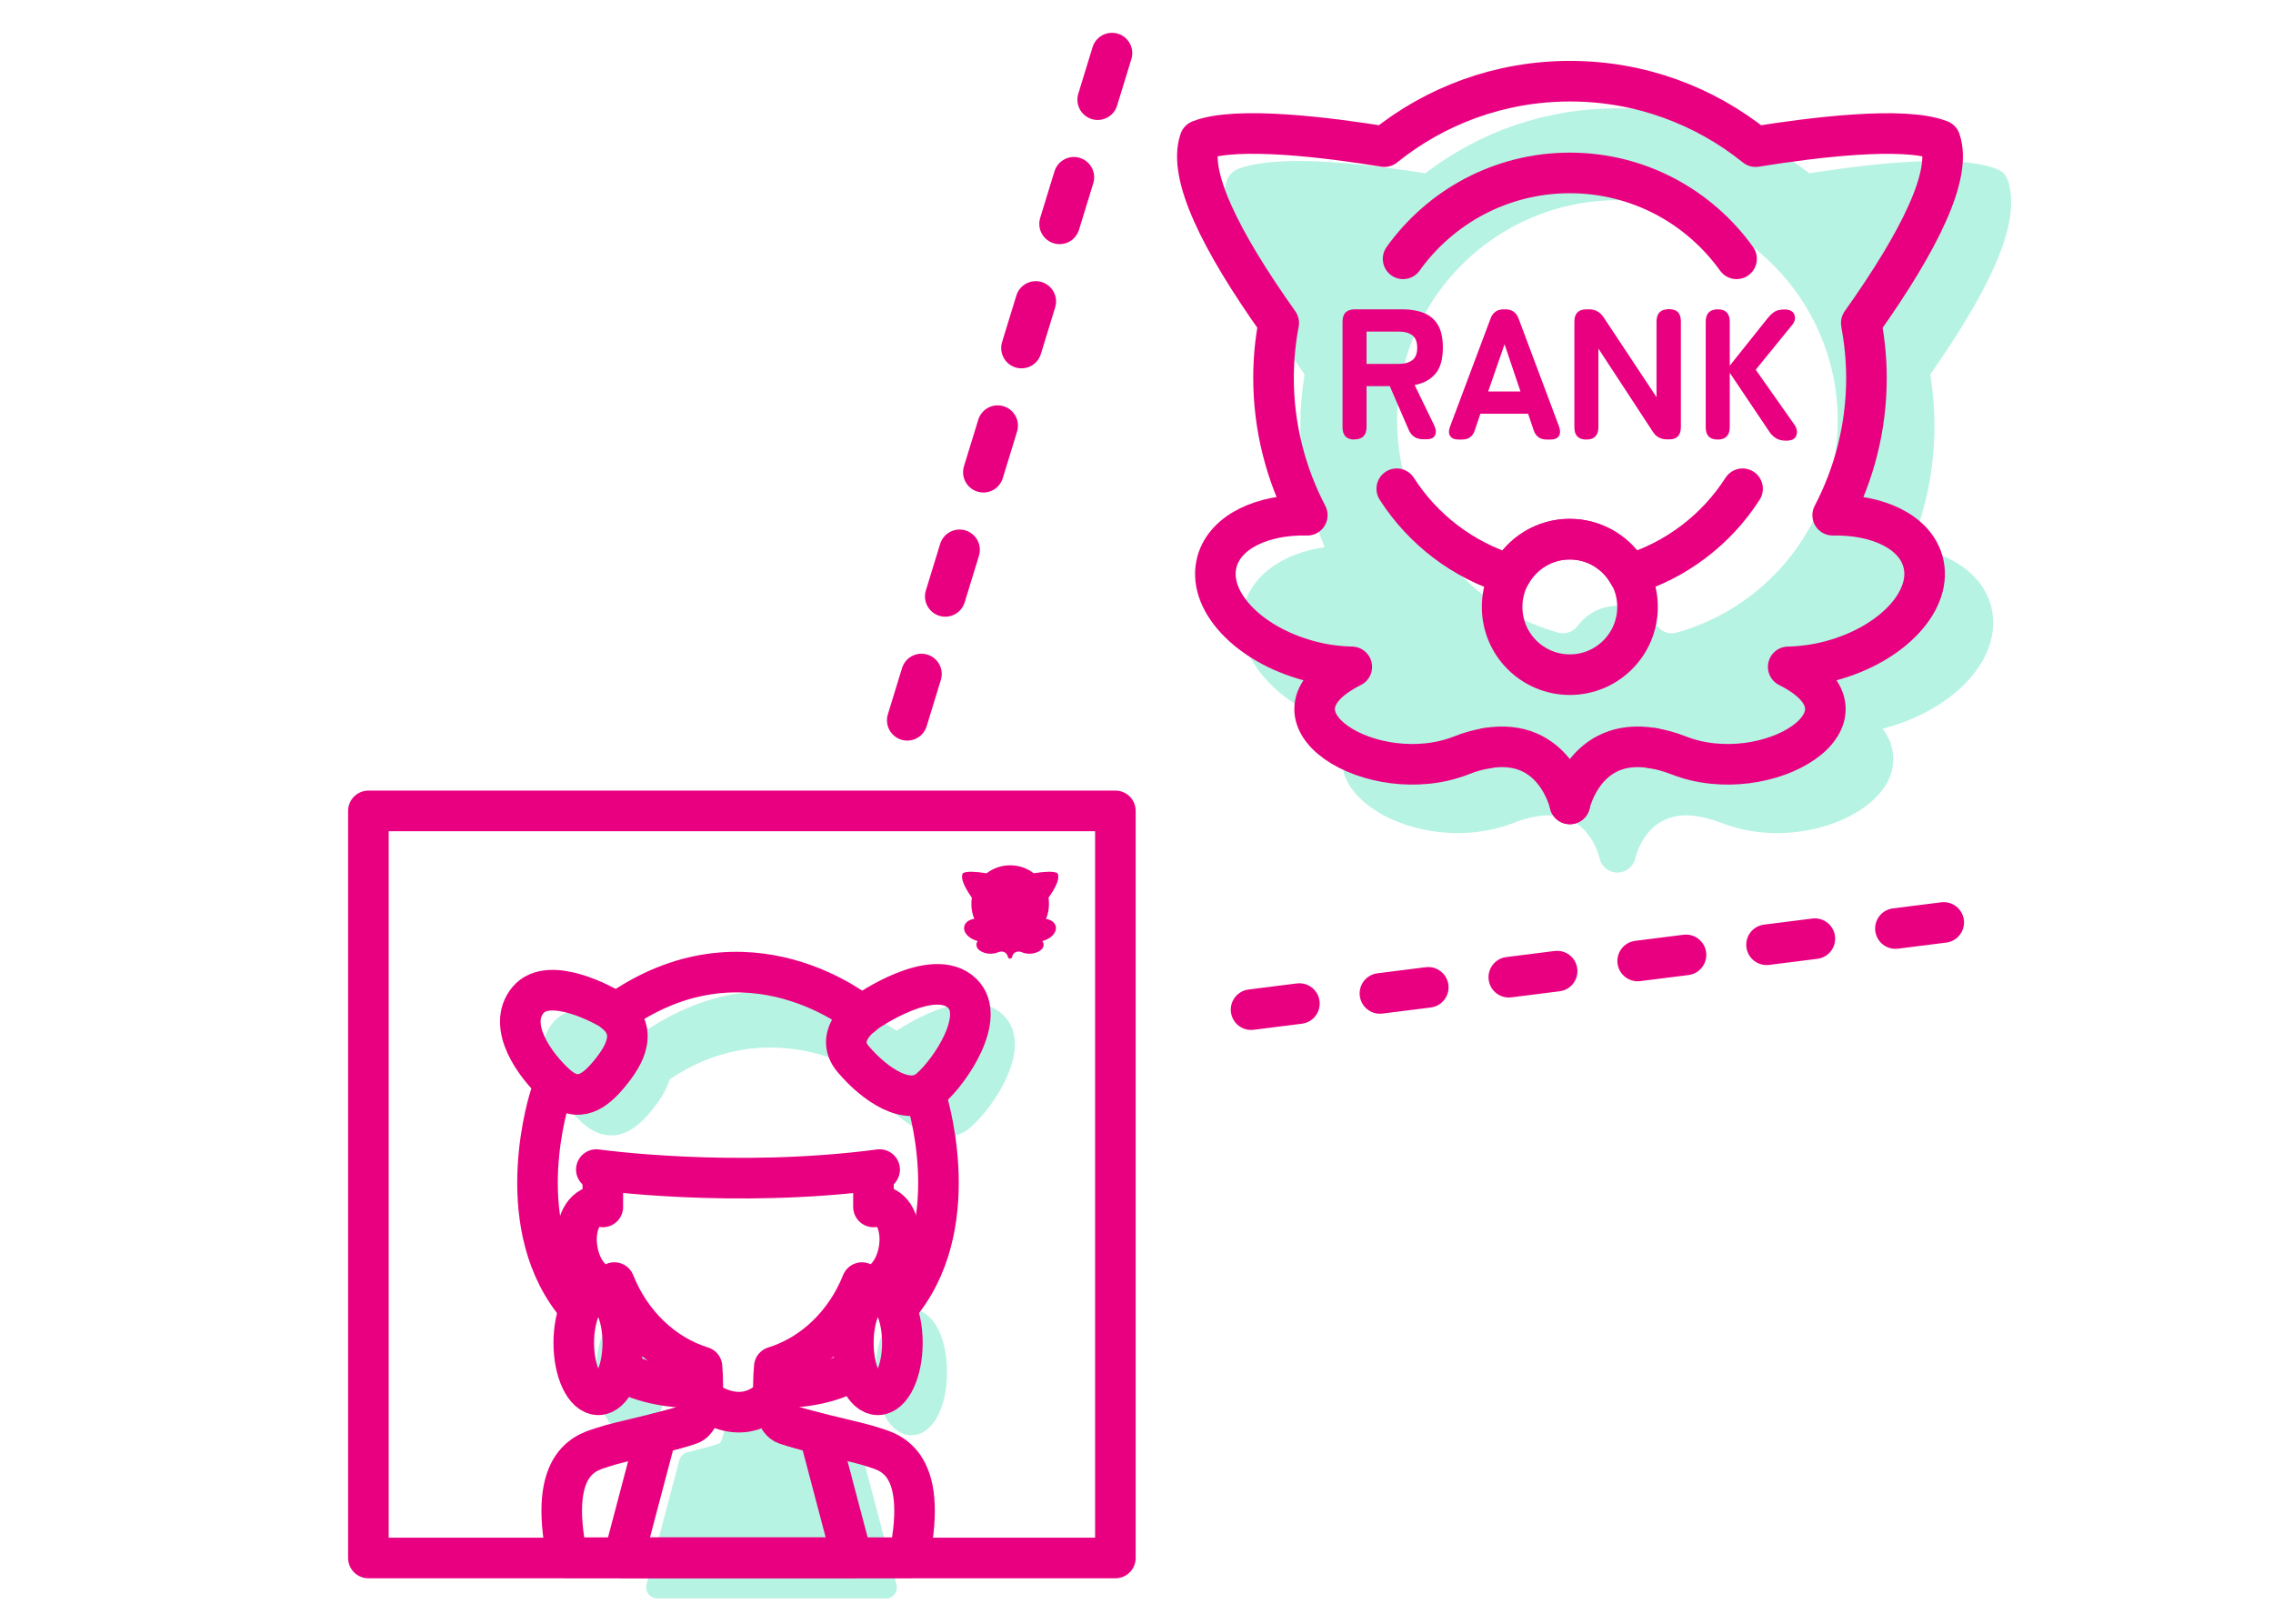 <?xml version="1.0" encoding="UTF-8"?><svg id="_レイヤー_2" xmlns="http://www.w3.org/2000/svg" viewBox="0 0 140 100"><defs><style>.cls-1,.cls-2,.cls-3,.cls-4{stroke-width:0px;}.cls-1,.cls-5{opacity:.65;}.cls-1,.cls-3{fill:#90ecd4;}.cls-6{stroke-dasharray:0 0 3 5;}.cls-6,.cls-2,.cls-7{fill:none;}.cls-6,.cls-7{stroke:#e90080;stroke-linecap:round;stroke-linejoin:round;stroke-width:2.5px;}.cls-4{fill:#e90080;}</style></defs><g id="_デザイン"><rect class="cls-2" width="140" height="100"/><path class="cls-1" d="m117.65,33.7c1-2.38,1.5-4.89,1.5-7.5,0-1.02-.09-2.07-.26-3.14,4.07-5.81,5.59-9.62,4.77-11.97-.11-.31-.34-.55-.64-.67-1.87-.75-5.76-.66-11.57.25-3.43-2.62-7.51-4-11.83-4s-8.4,1.38-11.83,4c-5.81-.91-9.7-1-11.57-.25-.3.12-.54.37-.64.67-.82,2.35.7,6.16,4.77,11.97-.17,1.07-.26,2.12-.26,3.14,0,2.61.5,5.12,1.5,7.5-2.54.37-4.41,1.67-4.95,3.54-.32,1.11-.15,2.3.49,3.44,1.06,1.88,3.31,3.43,6.02,4.16.05.01.1.03.14.04-1,1.34-.6,2.61-.39,3.08,1.16,2.6,6.18,4.36,10.38,2.7.46-.18.89-.3,1.37-.38,3.06-.53,3.8,2.27,3.88,2.59.11.51.57.87,1.09.87h0c.52,0,.98-.36,1.1-.87.07-.32.82-3.12,3.88-2.59.47.08.92.21,1.37.38,4.2,1.66,9.22-.1,10.38-2.7.21-.47.61-1.74-.39-3.08.05-.01.1-.03.14-.04,2.71-.73,4.96-2.28,6.02-4.16.64-1.14.81-2.33.49-3.44-.55-1.88-2.42-3.18-4.95-3.54Zm-14.38,5.26c-.44.13-.92-.04-1.2-.41-.59-.79-1.49-1.24-2.45-1.24s-1.86.45-2.45,1.24c-.22.29-.55.45-.9.45-.1,0-.2-.01-.3-.04-5.84-1.63-9.92-7-9.92-13.06,0-7.48,6.09-13.57,13.57-13.57s13.57,6.09,13.57,13.57c0,6.06-4.08,11.43-9.92,13.06Z"/><g class="cls-5"><path class="cls-3" d="m58.19,69.99c-.07,0-.14,0-.21,0-1.72-.13-3.29-1.77-3.89-2.47-.34-.4-.54-.84-.58-1.3-1.59-.95-6.78-3.44-12.26.25-.23.78-.74,1.46-1.11,1.92-.56.68-1.33,1.46-2.34,1.53-.66.05-1.31-.21-1.94-.77-1.91-1.72-3.28-4.37-1.81-6.16,1.65-1.99,5.34.06,5.76.3.04.03.09.05.13.08,7.15-4.68,13.5-1.1,15.28.11.89-.59,4.62-2.87,6.59-.95h0c.48.47.73,1.12.7,1.89-.06,1.86-1.67,4.09-2.74,5.02-.44.38-.99.58-1.58.58Z"/></g><g class="cls-5"><path class="cls-3" d="m56.13,88.39c-1.27,0-2.2-1.63-2.2-3.88s.92-3.88,2.2-3.88,2.2,1.63,2.2,3.88-.92,3.88-2.2,3.88Z"/></g><g class="cls-5"><path class="cls-3" d="m38.91,88.39c-1.27,0-2.2-1.63-2.2-3.88s.92-3.88,2.2-3.88,2.2,1.63,2.2,3.88-.92,3.88-2.2,3.88Z"/></g><g class="cls-5"><path class="cls-3" d="m54.55,98.44h-14.07c-.21,0-.41-.1-.54-.27-.13-.17-.17-.39-.12-.59l2.02-7.65c.06-.24.26-.43.5-.49.59-.15,1.43-.36,1.98-.55.02-.01.1-.1.18-.35l.18-.69c.06-.22.21-.39.43-.47.21-.08.45-.05.63.08,1.97,1.36,3.48.1,3.54.05.18-.16.44-.21.67-.13.23.08.4.27.45.51l.15.69c.08.23.15.31.17.32.55.19,1.4.41,1.98.55.24.06.43.25.5.49l2.02,7.65c.05.21,0,.43-.12.59-.13.17-.33.27-.54.27Z"/></g><path class="cls-7" d="m37.41,62.05s-3.56-2.06-4.89-.46.43,4.03,1.74,5.21c1.37,1.23,2.42.37,3.29-.69s2.01-2.79-.14-4.07Z"/><path class="cls-7" d="m53.1,62.55s-7.07-5.94-15.17-.14"/><path class="cls-7" d="m53.38,62.32s-2.15,1.37-.82,2.92c1.32,1.55,3.38,2.97,4.7,1.83s3.49-4.45,2.01-5.89c-1.78-1.74-5.89,1.14-5.89,1.14Z"/><path class="cls-7" d="m36.73,72.03s8.42,1.19,17.45,0"/><ellipse class="cls-7" cx="54.07" cy="82.7" rx="1.51" ry="3.2"/><ellipse class="cls-7" cx="36.85" cy="82.7" rx="1.51" ry="3.2"/><path class="cls-7" d="m57.02,67.5s2.49,7.54-1.41,12.61"/><path class="cls-7" d="m33.89,67.5s-2.49,7.54,1.41,12.61"/><path class="cls-7" d="m47.39,86.21s-1.55,1.71-4.02,0"/><path class="cls-7" d="m43.09,86.93c-.12.39-.31.69-.61.79-.52.18-1.27.38-2.05.57l-2.02,7.65h14.07l-2.02-7.65c-.78-.19-1.52-.39-2.05-.57-.3-.1-.49-.4-.61-.79"/><path class="cls-7" d="m37.13,72.83v1.5c-.15-.05-.31-.07-.46-.05-.83.14-1.33,1.34-1.11,2.68s1.08,2.32,1.91,2.18c.13-.02.25-.08.37-.15,1,2.51,2.98,4.44,5.4,5.19.11,1.4.09,3.23-.75,3.53-1.4.49-4.45,1.1-5.3,1.4s-3.53.67-2.25,6.82h21.05c1.28-6.15-1.4-6.52-2.25-6.82s-3.9-.91-5.3-1.4c-.85-.29-.87-2.13-.75-3.53,2.42-.75,4.4-2.68,5.4-5.19.11.07.23.13.37.15.83.14,1.69-.84,1.91-2.18s-.27-2.55-1.11-2.68c-.15-.03-.31,0-.46.05v-1.5"/><rect class="cls-7" x="22.69" y="49.94" width="46.01" height="46.01"/><path class="cls-7" d="m52.55,84.37s-1.44,1.1-4.67,1.1"/><path class="cls-7" d="m38.21,84.37s1.44,1.1,4.67,1.1"/><path class="cls-4" d="m83.43,27.07c-.5,0-.74-.25-.74-.76v-6.5c0-.5.25-.76.76-.76h2.95c.5,0,.94.08,1.31.23s.66.4.86.74c.2.34.3.8.3,1.38,0,.72-.15,1.26-.46,1.62-.31.36-.73.59-1.28.69l1.19,2.45c.13.26.15.47.07.64-.08.17-.25.25-.5.25h-.24c-.42,0-.71-.19-.88-.57l-1.17-2.7h-1.43v2.52c0,.5-.25.76-.74.76Zm.74-4.66h2.01c.34,0,.61-.08.81-.23.2-.15.3-.41.3-.77s-.1-.6-.3-.76c-.2-.15-.47-.23-.81-.23h-2.01v1.98Z"/><path class="cls-4" d="m89.83,27.07c-.24,0-.41-.07-.51-.22-.1-.14-.1-.34,0-.6l2.49-6.64c.14-.37.41-.56.81-.56h.1c.4,0,.67.19.81.56l2.49,6.64c.09.25.09.45,0,.6-.1.15-.27.22-.52.22h-.24c-.4,0-.67-.19-.8-.58l-.34-1.01h-2.94l-.34,1.01c-.12.39-.39.58-.8.58h-.21Zm1.83-2.96h1.99l-.98-2.91-1.01,2.91Z"/><path class="cls-4" d="m97.71,27.07c-.5,0-.74-.25-.74-.76v-6.5c0-.5.25-.76.74-.76h.16c.38,0,.68.16.9.49l3.26,4.92v-4.66c0-.5.25-.76.76-.76s.74.25.74.76v6.5c0,.5-.24.76-.71.76h-.13c-.4,0-.7-.16-.9-.49l-3.34-5.1v4.84c0,.5-.25.76-.74.76Z"/><path class="cls-4" d="m105.8,27.07c-.5,0-.74-.25-.74-.76v-6.5c0-.5.25-.76.74-.76s.74.25.74.76v2.71l2.3-2.88c.19-.24.36-.39.51-.47.15-.08.35-.11.58-.11.21,0,.37.05.48.15.1.1.15.23.15.37,0,.14-.06.28-.15.4l-2.27,2.79,2.38,3.38c.1.14.15.28.16.44,0,.15-.04.28-.14.39-.1.11-.28.16-.53.16s-.46-.05-.62-.15c-.16-.1-.3-.23-.41-.4l-2.44-3.63v3.35c0,.5-.25.76-.74.76Z"/><path class="cls-4" d="m64.43,56.59c.12-.29.18-.6.18-.92,0-.12-.01-.25-.03-.38.5-.71.68-1.18.58-1.46-.01-.04-.04-.07-.08-.08-.23-.09-.7-.08-1.41.03-.42-.32-.92-.49-1.45-.49s-1.03.17-1.45.49c-.71-.11-1.19-.12-1.41-.03-.04.01-.07.04-.08.08-.1.29.09.75.58,1.46-.02.13-.03.26-.03.38,0,.32.06.63.18.92-.31.04-.54.2-.61.43-.04.14-.02.28.06.42.13.23.4.42.74.51,0,0,.01,0,.02,0-.12.16-.07.32-.05.38.14.32.75.53,1.27.33.06-.02.11-.04.17-.05.37-.06.46.28.47.32.01.06.07.11.13.11h0c.06,0,.12-.04.13-.11,0-.04.1-.38.47-.32.06,0,.11.03.17.05.51.2,1.13-.01,1.27-.33.03-.06.07-.21-.05-.38,0,0,.01,0,.02,0,.33-.09.61-.28.74-.51.08-.14.1-.28.06-.42-.07-.23-.3-.39-.61-.43Z"/><path class="cls-7" d="m101.82,46.08c.48.08,1,.22,1.57.44,5.4,2.13,12.86-2.39,6.75-5.45.84-.02,1.71-.13,2.61-.37,3.83-1.02,6.37-3.78,5.68-6.15-.53-1.82-2.8-2.87-5.55-2.82,1.32-2.53,2.08-5.4,2.08-8.46,0-1.16-.12-2.28-.32-3.38,3.65-5.14,5.59-9.15,4.86-11.25-2.23-.89-7.95-.16-11.37.39-3.13-2.52-7.1-4.03-11.43-4.03s-8.3,1.51-11.43,4.03c-3.43-.56-9.14-1.28-11.37-.39-.73,2.1,1.21,6.11,4.86,11.25-.21,1.1-.32,2.22-.32,3.38,0,3.05.76,5.93,2.08,8.46-2.75-.06-5.02,1-5.55,2.82-.69,2.37,1.85,5.13,5.68,6.15.89.24,1.77.35,2.61.37-6.11,3.06,1.35,7.58,6.75,5.45.57-.23,1.09-.36,1.57-.44"/><path class="cls-7" d="m101.82,46.08c-4.22-.73-5.13,3.43-5.13,3.43"/><path class="cls-7" d="m96.69,49.51s-.91-4.16-5.13-3.43"/><circle class="cls-7" cx="96.69" cy="37.38" r="4.17"/><path class="cls-7" d="m106.96,15.94c-2.29-3.2-6.04-5.29-10.27-5.29s-7.98,2.09-10.27,5.29"/><path class="cls-7" d="m86.03,30.1c1.61,2.51,4.08,4.41,7,5.29.71-1.3,2.07-2.19,3.65-2.19s2.94.89,3.65,2.19c2.92-.88,5.39-2.78,7-5.29"/><line class="cls-6" x1="119.72" y1="56.81" x2="74.68" y2="62.48"/><line class="cls-6" x1="68.49" y1="3.27" x2="55.88" y2="44.36"/></g></svg>